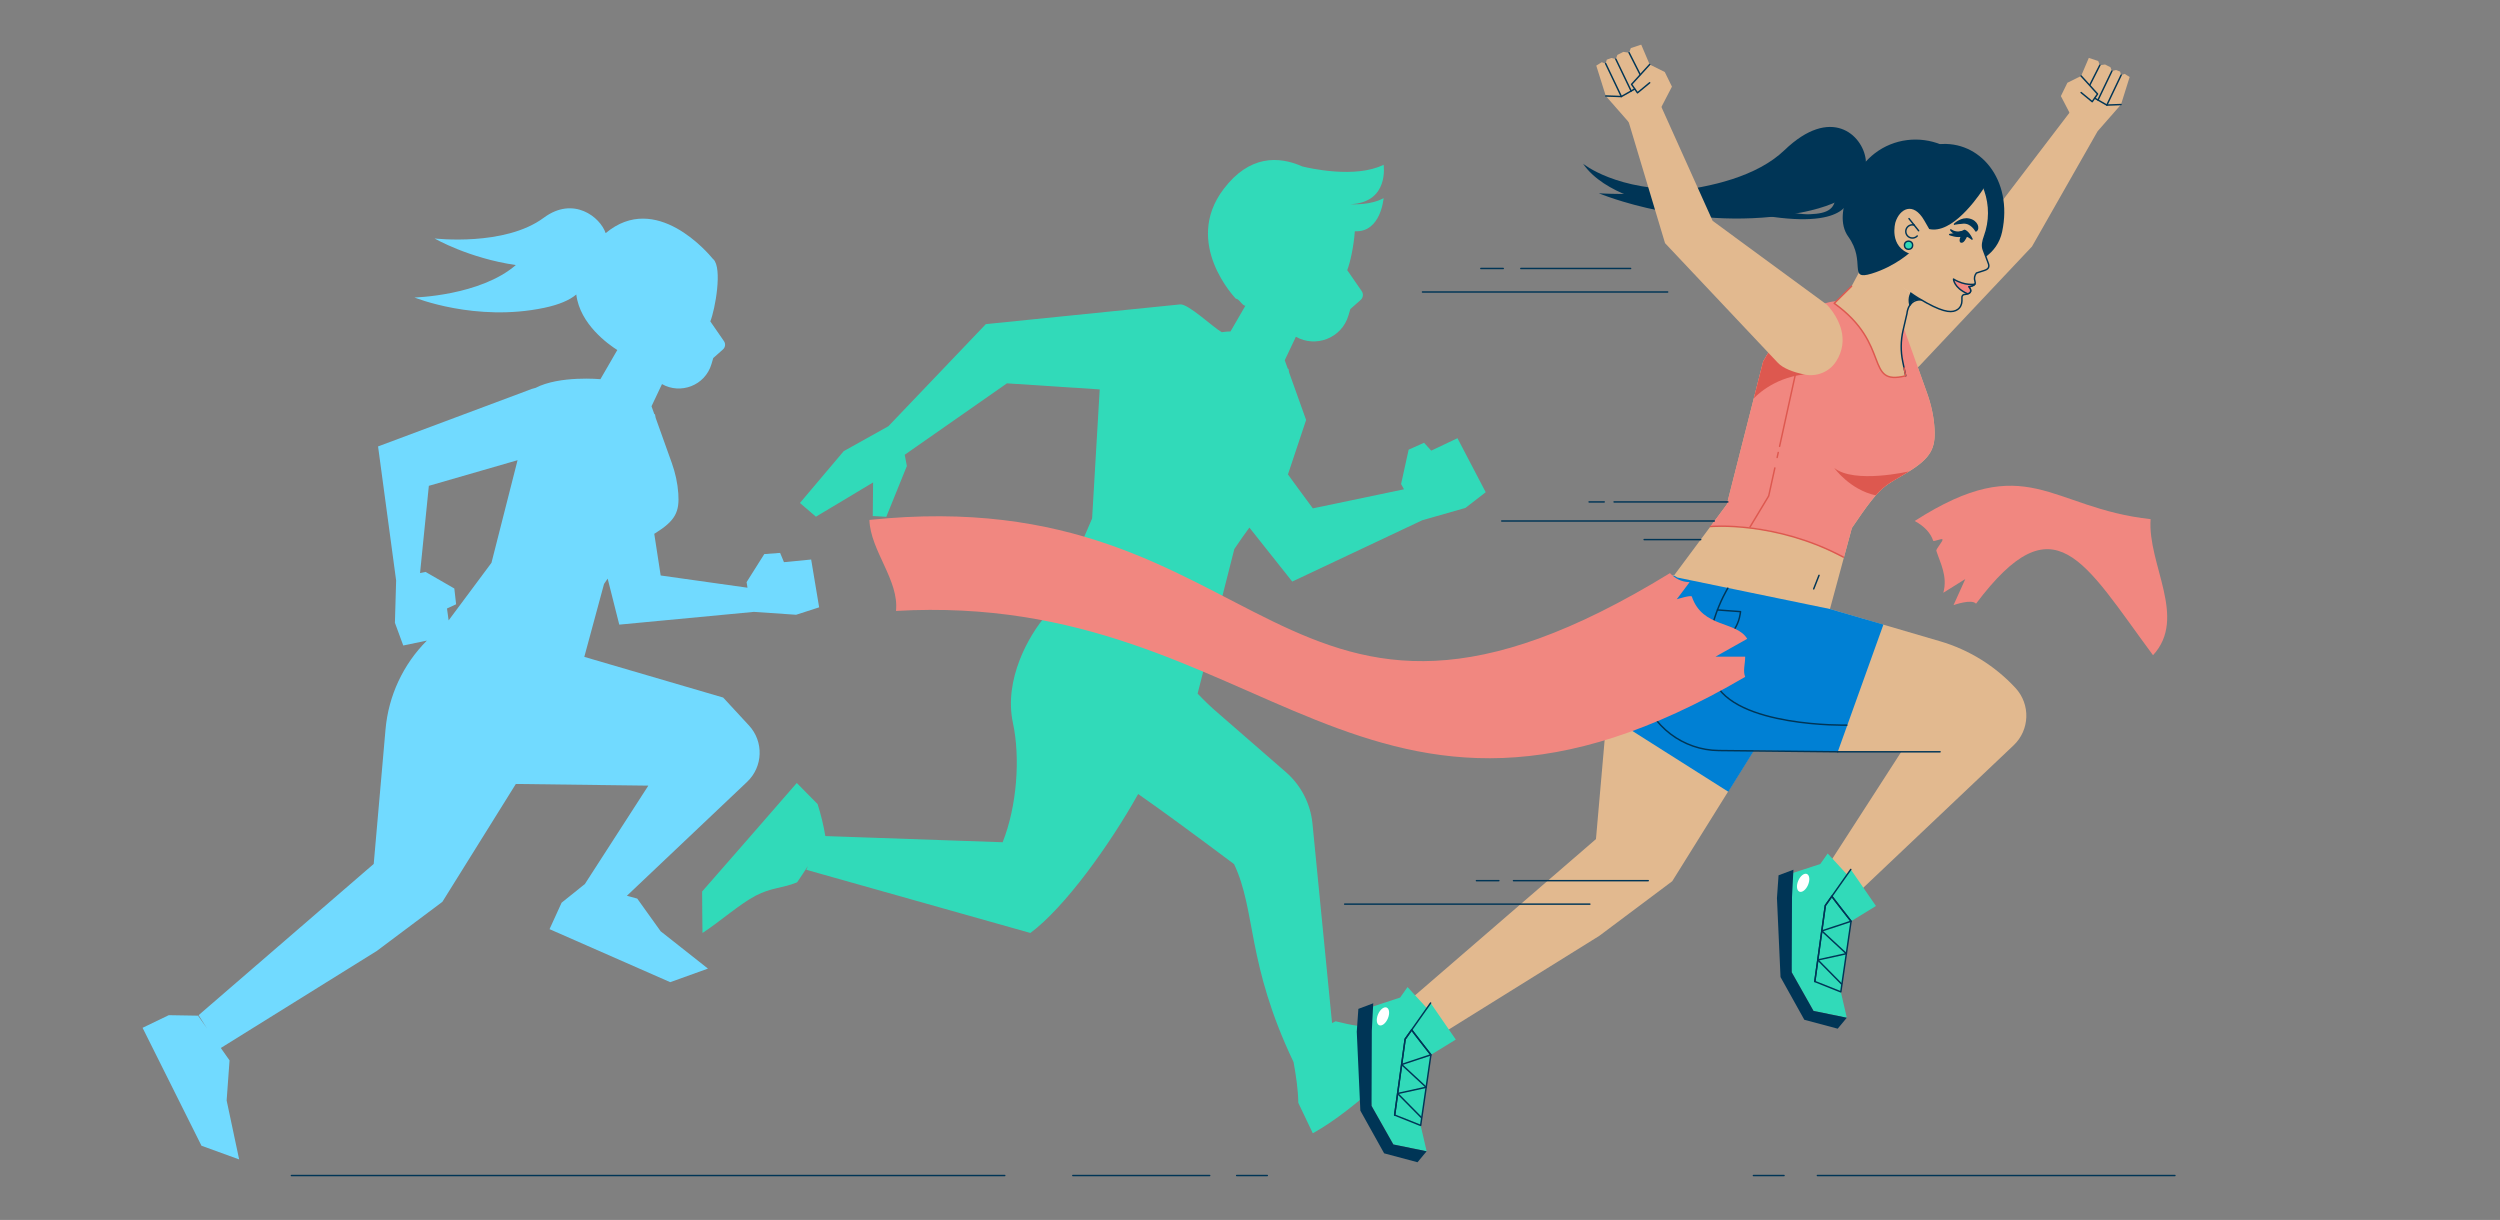 <?xml version="1.0" encoding="UTF-8"?><svg xmlns="http://www.w3.org/2000/svg" viewBox="0 0 1703 831"><rect x="0" y="0" width="1703" height="831" fill="#808080" stroke="none"/><g id="a"/><g id="b"><path d="M851.09,359.39l29.18,36.77,88.55-41.76,29.41-8.39,13.84-10.71-19.24-36.79-17.86,8.47-4.91-5.36-10.49,4.68-5.15,23.43,1.98,3.58-62.09,12.99-9.95-13.49-7.01-9.63,12.37-37.09c-3.33-9.29-8.38-23.42-11.57-32.34l-.44-2.41-.54-.33c-1.23-3.43-2-5.59-2-5.59l7.59-16.03c13.33,7.62,31.16,1.17,35.79-14.45l1.3-4.39,7.02-6.22c1.73-1.53,2.04-4.11,.73-6l-9.87-14.3h0c1.93-4.77,4.47-16.19,5.18-26.48,17.84,.9,19.59-22.57,19.59-22.57-8.61,4.78-20.75,4.26-22.52,4.15,0,0-.02-.02-.03-.03,26.66-1.16,22.55-26.87,22.55-26.87-19.27,9.64-51.11,2.21-55.36,1.16-16.2-7.19-36.03-7.73-53.56,15.32-28.26,37.16,8.31,74.81,8.31,74.81,2.23-.07,4.4,4.94,6.49,4.71l-10.17,17.58s-2.23-.09-5.91,.51c-.09-.05-.17-.11-.26-.16-5.59-3.15-22.73-19.37-28.11-18.8l-132.37,13.44-66.35,69.5v.03l-30.46,16.99-29.84,35.31,10.9,9.35,38.95-23.34-.24,22.87,9.23,.54,14-34.6-1.45-7.67,69.63-48.65,63.19,4.14-5.17,87.9-26.76,62.26-.91-.31c1.45-1.7,2.17-2.57-3.44,3.8-12.06,13.72-29.16,44.13-22.84,73.47,5.16,23.96,2.74,56.86-6.99,81.35l-120.79-4.21c-1.22-7.36-3.01-14.69-5.27-21.8-4.73-4.79-9.45-9.58-14.18-14.36-21.37,24.74-42.99,49.26-64.47,73.91,.1,9.39,.04,19.04,.24,28.27,11.23-7.26,25.3-19.66,36.12-25.36,10.82-5.7,18.08-4.96,28.32-9.14,2.53-3.66,4.99-7.4,7.4-11.17-.43,.88-.82,1.75-1.13,2.61l152.65,43.05c23.22-17.24,53.73-59.45,73.42-94.66,29.56,20.67,65.42,47.92,65.34,47.76,15.14,32.03,8.35,67.34,40.52,134.87,1.67,9.14,3.06,18.46,3.24,27.75,3.34,6.89,6.62,13.81,9.87,20.74,30.17-16.91,51-42.48,79.94-58.64,2.22-8.85,4.76-17.83,7.23-26.44-13.3,1.25-29.49,7.57-41.14,10.73-11.65,3.16-20.19,.38-30.48-1.95-.82,.35-1.63,.76-2.44,1.2l-13.34-135.86c-1.33-13.56-7.8-26.09-18.07-35.04l-45.47-39.57c-5.63-4.76-10.25-9.3-14.7-13.95l25.01-98.49c4.14-6.14,7.46-10.86,10.26-14.61Z" fill="#31dab9"/><path d="M413.93,394.13l7.91,31.37,91.76-8.69,28.72,1.97,15.68-5.06-5.44-32.57-18.52,1.8-2.63-6.31-10.79,.8-12.04,19.11,.61,3.8-59.14-8.33-4.37-28.39c.28-.17,.56-.35,.86-.53,13.71-8.56,16.36-14.59,15.52-26.94-.49-7.11-2.04-14.1-4.44-20.8-3.13-8.74-7.97-22.26-11.01-30.77l-.41-2.27-.51-.31c-1.15-3.22-1.88-5.27-1.88-5.27l7.14-15.09c12.55,7.17,29.33,1.1,33.69-13.61l1.23-4.14,6.61-5.85c1.63-1.44,1.92-3.87,.69-5.65l-9.3-13.46c3.27-8.08,8.39-36.39,2.04-42.36l-.45-.42c-2.79-3.43-38.67-46.06-72.88-17.33-3.62-10.88-21.89-25.55-42.15-10.51-26.62,19.76-74.41,14.12-74.41,14.12,0,0,23.02,13.39,55.36,18.12-24.32,20.99-69.05,22.09-69.05,22.09,0,0,41.69,16.92,88.47,7.02,10.17-2.15,17.29-5.26,21.77-9.06,2.45,20.34,22.1,34.14,27.94,37.82l-11.5,19.87s-27.84-2.59-44.14,5.91c-1.8,.41-3.58,.99-5.31,1.75l-102.02,38.15,12.31,91.35-.83,28.78,5.68,15.47,16.08-3.34c-16.08,16.13-26.15,37.5-28.16,60.5l-8.04,91.64-119.29,103.03,5.74,9.02-6.12-8.68-19.95-.34-17.84,8.6,40.12,80.33,25.67,9.33-8.52-40.17,1.98-27.29-5.95-8.45,106.19-66.06,44.73-33.49,50.05-80.3,90.26,1.14-43.4,67.28-.12-.03-15.56,12.49-8.22,18.02,82.21,36.12,25.7-9.24-32.23-25.44-15.93-22.25-7.07-1.91,81.92-77.62c10.86-10.29,11.43-27.4,1.27-38.39l-17.59-19.03-94.6-27.71,13.44-49.68c.87-1.28,1.68-2.48,2.48-3.64Zm-61.37-80.65l-17.77,69.9-10.05,13.51h0l-19.14,25.72-1.11-8.1,6.21-2.88-1.22-10.75-19.57-11.28-3.77,.76,5.99-59.42,60.44-17.46Z" fill="#71daff"/><g><path d="M1267.78,248.64c4.65,7.18,13.47,10.55,21.83,8.71,6.56-1.44,14.14-3.94,17.93-8.13l76.66-81.31,44.66-78.47-18-14.14-59.08,77.42-77.74,57.05s-7.55,7.32-10.02,17.72c-1.48,6.24-1.14,13.6,3.76,21.16Z" fill="#e2b98f"/><path d="M1282.99,219.74l-24.21-15.13s-33.64-1.47-57.7,41.61l-24.77,97.43-55.89,75.14,117.64,27.5,23.45-86.65c21.05-31.2,21.89-27.88,38.99-38.55,14.69-9.17,17.96-15.73,17.33-28.49-.42-8.52-2.28-16.89-5.15-24.92-5.42-15.14-15.23-42.56-15.23-42.56l-14.45-5.38Z" fill="#e2b98f"/><path d="M1227.58,441.56l-20.64,49.92-67.82,108.81-49.7,37.22-118.73,73.86-16.09-25.29,132.57-114.49,8.93-101.84c2.73-31.18,18.77-59.67,44.01-78.17h0" fill="#e2b98f"/><path d="M1118.29,470.99c6.73,23.52,28.13,39.82,52.6,40.03l124.15,1.29-49.8,77.2,20.69,18.39,105.74-100.19c11.05-10.47,11.62-27.88,1.29-39.05h0c-13.92-15.06-31.67-26.06-51.35-31.82l-92.97-27.24-88.42-17.04" fill="#e2b98f"/><path d="M1095.09,487.25l82.24,52.1,17.5-28.07,57.05,.85,31.1-86.69h0l-36.42-10.59h0l-103.9-21.43-2.57-1.47c-25.24,18.51-41.28,47-44.01,78.17l-1.45,16.56,.46,.57Z" fill="#0080d4"/><path d="M1270.91,108.43c2.21,16.52-10.43,29.77-43.66,36.28-73.36,14.37-138.14-13.06-138.14-13.06,0,0,89.11,6.54,126.49-29.37,31.74-30.49,53.11-10.36,55.32,6.16Z" fill="#003556"/><path d="M1128.91,139.09s-35.91-6.19-50.55-27.59c0,0,22.87,18.98,71.65,17.43s-21.1,10.16-21.1,10.16Z" fill="#003556"/><path d="M1259.58,133.9s2.03,22.62-57.11,13.08l-8.19-6.16,6.21-.98s20.75,6.6,32.5,6.09,18.71-3.17,17.16-16.25,9.43,4.23,9.43,4.23Z" fill="#003556"/><line x1="1251.89" y1="512.12" x2="1321.56" y2="512.12" fill="none" stroke="#003556" stroke-linecap="round" stroke-linejoin="round"/><path d="M1118.29,471.24c6.73,23.52,28.13,39.82,52.6,40.03l80.99,.85" fill="none" stroke="#003556" stroke-linecap="round" stroke-linejoin="round"/><path d="M1274.99,219.74l19.3-4.39,3.99,12.11c2.48,6.94,9.92,27.73,14.39,40.21,2.87,8.03,4.73,16.4,5.15,24.92,.63,12.76-2.64,19.32-17.33,28.49-17.1,10.67-17.94,7.35-38.99,38.55l-5.35,19.76-3.24-.86c-46.52-24.85-87.78-19.88-87.78-19.88h0l11.17-15.01,24.77-97.43c24.06-43.08,51.84-41.13,51.84-41.13l22.07,14.65Z" fill="#f18780"/><path d="M1165.14,358.66s44.07-3.99,90.58,20.86" fill="none" stroke="#dd584f" stroke-linecap="round" stroke-linejoin="round"/><line x1="1239.12" y1="391.92" x2="1235.49" y2="401.15" fill="none" stroke="#003556" stroke-linecap="round" stroke-linejoin="round"/><path d="M1201.07,246.22l-6.41,25.2s12.22-13.87,34.14-16.34c16.93-1.91,7.55-29.9-10.48-32.45-5.68,5.77-11.57,13.43-17.25,23.6Z" fill="#dd584f"/><polyline points="1209.03 318.78 1204.84 337.84 1192.09 359.01" fill="none" stroke="#dd584f" stroke-linecap="round" stroke-linejoin="round"/><line x1="1211.34" y1="308.23" x2="1210.59" y2="311.64" fill="none" stroke="#dd584f" stroke-linecap="round" stroke-linejoin="round"/><line x1="1224.05" y1="250.31" x2="1212.26" y2="304.04" fill="none" stroke="#dd584f" stroke-linecap="round" stroke-linejoin="round"/><path d="M1250.64,246.36c-4.65,7.18-13.47,10.55-21.83,8.71-6.56-1.44-14.14-3.94-17.93-8.13l-76.66-81.31-26.25-87.48,21.6-10.12,37.08,82.42,77.74,57.05s7.55,7.32,10.02,17.72c1.48,6.24,1.14,13.6-3.76,21.16Z" fill="#e2b98f"/><path d="M1249.49,318.78s10.55,14.81,28.3,18.67c7.36-8.39,11.62-9.44,22.71-16.36,0,0-37.26,8.68-51-2.31Z" fill="#dd584f"/><path d="M1258.05,493.96s-76.48,1.61-90.29-30.03c-12.35-28.3,9.24-63.28,9.24-63.28" fill="none" stroke="#003556" stroke-linecap="round" stroke-linejoin="round"/><path d="M1163.95,440.51h0c11.02-2.05,19.57-10.79,21.39-21.85l.33-2.02-15.76-1.15" fill="none" stroke="#003556" stroke-linecap="round" stroke-linejoin="round"/><g><polygon points="1245.03 581.4 1239.98 588.56 1221.76 594.53 1214.86 603.65 1217.22 633.93 1220.53 662.33 1235.37 688.63 1258.05 693.27 1253.97 675.66 1260.95 627.57 1277.9 617.16 1260.75 592.26 1258.26 595.8 1245.03 581.4" fill="#31dab9"/><polygon points="1260.95 627.57 1260.95 627.57 1253.97 675.66 1236.25 668.6 1243.41 616.84 1247.84 610.56 1260.95 627.57" fill="none" stroke="#003556" stroke-linecap="round" stroke-linejoin="round"/><polyline points="1220.71 611.19 1221.68 592.45 1211.55 596.25 1210.46 611.81 1212.89 665.57 1229.1 694.66 1251.84 700.74 1258.05 693.27 1235.37 688.63 1220.53 662.33" fill="#003556"/><polyline points="1236.25 668.6 1243.41 616.84 1260.75 592.26" fill="none" stroke="#003556" stroke-linecap="round" stroke-linejoin="round"/><path d="M1247.84,610.56c.68,1.31,13.12,16.99,13.12,16.99l-19.93,6.6,16.73,15.5-19.46,4.26,16.1,16.31" fill="none" stroke="#003556" stroke-linecap="round" stroke-linejoin="round"/><ellipse cx="1228.26" cy="601.33" rx="6.54" ry="3.63" transform="translate(195.64 1497.94) rotate(-67.05)" fill="#fff"/></g><g><polygon points="958.81 672.39 953.76 679.55 935.54 685.52 928.63 694.64 931 724.92 934.3 753.32 949.15 779.61 971.83 784.25 967.75 766.64 974.73 718.56 991.68 708.15 974.52 683.25 972.03 686.79 958.81 672.39" fill="#31dab9"/><polygon points="974.73 718.56 974.73 718.56 967.75 766.64 950.03 759.58 957.19 707.83 961.61 701.55 974.73 718.56" fill="none" stroke="#003556" stroke-linecap="round" stroke-linejoin="round"/><polyline points="934.48 702.18 935.45 683.44 925.32 687.24 924.23 702.8 926.67 756.56 942.88 785.65 965.61 791.73 971.83 784.25 949.15 779.61 934.3 753.32" fill="#003556"/><polyline points="950.03 759.58 957.19 707.83 974.52 683.25" fill="none" stroke="#003556" stroke-linecap="round" stroke-linejoin="round"/><path d="M961.61,701.55c.68,1.31,13.12,16.99,13.12,16.99l-19.93,6.6,16.73,15.5-19.46,4.26,16.1,16.31" fill="none" stroke="#003556" stroke-linecap="round" stroke-linejoin="round"/><ellipse cx="942.03" cy="692.32" rx="6.54" ry="3.63" transform="translate(-62.78 1289.88) rotate(-67.05)" fill="#fff"/></g><g><path d="M1363.85,157.89c7.61-35.7-15.4-62.55-43.22-59.62,0,0-13.64,31.05-11.89,86.78,0,0,48.56,3.57,55.11-27.16Z" fill="#003556"/><path d="M1261.29,194.99l-11.81,11.65c39.31,28.14,20.29,56.47,48.67,49.35l-2.02-9.71c-1.46-7.02-1.38-14.28,.24-21.26l2.67-11.51s.59-11.91,13.41-8.82c12.82,3.09,7.72-20.14,7.72-20.14l-32.11-25.94-14.82,14.02-11.94,22.37Z" fill="#e2b98f"/><path d="M1302.8,200.51l-.8-.97s-2.31,2.68-1,8.31l1.23-1.93s0-3.54,10.04-1.28c.67-2.63,1.02-4.46,1.02-4.46l-10.5,.32Z" fill="#003556" stroke="#003556" stroke-linecap="round" stroke-linejoin="round"/><path d="M1298.16,255.99l-2.02-9.71c-1.46-7.02-1.38-14.28,.24-21.26l2.67-11.51s.59-11.91,13.41-8.82c12.82,3.09,7.72-20.14,7.72-20.14" fill="none" stroke="#003556" stroke-linecap="round" stroke-linejoin="round"/><g><path d="M1261.29,194.99l-11.81,11.65c39.31,28.14,20.29,56.47,48.67,49.35l-1.11-5.35" fill="none" stroke="#dd584f" stroke-linecap="round" stroke-linejoin="round"/><polyline points="1320.17 184.53 1288.06 158.59 1271.05 172.16" fill="none" stroke="#dd584f" stroke-linecap="round" stroke-linejoin="round"/></g><path d="M1354.27,178.88c1.2,2.8,.48,4.38-2.42,5.32l-5.49,1.78h0c-1.26,1.54-1.68,3.62-1.04,5.51,.26,.76,.34,1.53-.05,2.06-1.06,1.43-4.16,1.76-4.16,1.76,0,0,2.12,2.2,1.03,3.72-1.08,1.52-4.38,1.65-4.38,1.65-.77,.29-1.28,1.02-1.28,1.84v2.51c-.02,2.29-1.05,4.53-2.95,5.81-3.16,2.13-8.16,2.6-21.06-4.46-12.51-6.84-18.87-12.49-21.41-18.56-2.68-1.09-5.3-2.44-7.81-4.08-21.91-14.27-27.73-43.97-12.48-65.51,13.87-19.59,40.91-25.26,61.48-12.9,19.46,11.69,27.07,35.18,19.68,55.45-1.17,3.22-2.1,6.69-.74,9.83l3.06,8.26Z" fill="#f4e6d4"/><path d="M1274.74,180.27c-16.81-29.15-19.22-40.49-3.97-62.03,13.87-19.59,40.91-25.26,61.48-12.9,19.46,11.69,27.07,35.18,19.68,55.45-1.17,3.22-2.1,6.69-.74,9.83l3.06,8.26c1.2,2.8,.48,4.38-2.42,5.32l-5.49,1.78h0c-1.26,1.54-1.68,3.62-1.04,5.51,.26,.76,.34,1.53-.05,2.06-1.06,1.43-4.16,1.76-4.16,1.76,0,0,2.12,2.2,1.03,3.72-1.08,1.52-4.38,1.65-4.38,1.65-.77,.29-1.28,1.02-1.28,1.84v2.51c-.02,2.29-1.05,4.53-2.95,5.81-3.16,2.13-8.16,2.6-21.06-4.46-4.34-2.37-7.93-4.6-10.89-6.75" fill="#e2b98f" stroke="#003556" stroke-linecap="round" stroke-linejoin="round"/><path d="M1341.11,195.32s2.12,2.2,1.03,3.72c-.38,.54-1.04,.9-1.73,1.14-9.6-4.27-9.68-10.08-9.68-10.08,7.88,4.88,14.55,3.46,14.55,3.46-1.06,1.43-4.16,1.76-4.16,1.76Z" fill="#f18780" stroke="#003556" stroke-linecap="round" stroke-linejoin="round"/><g><path d="M1343.33,162.87s-3.68-3.19-6.16-2.31c-3.84,1.35-9.04-.8-9.04-.8,0,0,6.15-.54,10.07-2.81,0,0,2.48,.43,5.13,5.92Z" fill="#003556" stroke="#003556" stroke-linecap="round" stroke-linejoin="round"/><path d="M1336.13,161.09c-.98,1.99-.97,3.48-.28,3.74,1.43,.53,2.81-2.14,3.79-4.13,.98-1.99-.28-1.7-.94-2.02s-1.59,.43-2.57,2.42Z" fill="#003556" stroke="#003556" stroke-linecap="round" stroke-linejoin="round"/><path d="M1336.4,157.81s-3.78,1.44-7.55-1.2c0,0,2.99,4.86,7.55,1.2Z" fill="#003556" stroke="#003556" stroke-linecap="round" stroke-linejoin="round"/></g><polygon points="1282.53 163.72 1298.52 155.07 1297.48 130.5 1289.85 128.12 1282.53 163.72" fill="#f4c948" stroke="#232739" stroke-linecap="round" stroke-linejoin="round"/><path d="M1344.41,120.72s-1.6-18.36-22.28-18.44c0,0,13.36,3.62,22.28,18.44Z" fill="#f4c948" opacity=".2" stroke="#232739" stroke-linecap="round" stroke-linejoin="round"/><path d="M1305.92,156c1.68-.34,3.32-.74,4.93-1.18,15.6,8.02,34.12-17.06,39.71-25.4,2.5-3.58,1.61-7.63,1.61-7.63-4.15-13.35-15.6-22.2-29.8-23.27-14.7-6.02-32.13-4.23-45.38,6.01-2.86,2.21-5.36,4.69-7.54,7.36v-.02s-.25,.3-.68,.86c-.09,.12-.19,.24-.28,.37,0,0-21.83,30.97-9.43,48.13,12.4,17.16-.57,30.18,15.91,25.15s27.1-15.24,27.1-15.24l3.84-15.14Z" fill="#003556"/><path d="M1345.99,157.32s-3.12-5.95-8.75-5.44c-5.63,.5-5.85,.84-5.85,.84,0,0,4.67-4.65,10.14-3.35,5.47,1.29,6.91,6.52,4.46,7.96Z" fill="#003556" stroke="#003556" stroke-linecap="round" stroke-linejoin="round"/><g><path d="M1314.04,155.8l-3.23-5.62c-7.6-13.22-16.83-7.89-19.65,1.29,0,0-4.92,16.87,10.8,21.68,0,0,11.4-7.33,12.07-17.35Z" fill="#e2b98f"/><g><line x1="1306.97" y1="157.18" x2="1300.41" y2="148.92" fill="none" stroke="#003556" stroke-linecap="round" stroke-linejoin="round"/><path d="M1306.01,160.74c-.34,.36-.73,.66-1.17,.89-.98,.52-2.14,.68-3.29,.37-2.4-.65-3.82-3.12-3.18-5.52s3.12-3.82,5.52-3.18" fill="none" stroke="#003556" stroke-linecap="round" stroke-linejoin="round"/></g><circle cx="1300.1" cy="167.04" r="2.78" fill="#31d9b8" stroke="#003556" stroke-miterlimit="10"/></g></g><g><polygon points="1428.86 89.43 1444.82 71.22 1450.72 52.45 1447.32 50.33 1444.92 51.16 1444.21 48.75 1441.38 47.7 1438.62 48.41 1437.67 45.81 1433.96 43.93 1430.41 44.42 1429.32 41.57 1422.89 39.46 1417.66 51.74 1408.31 56.38 1403.87 65.45 1413.58 84.15 1428.86 89.43" fill="#e2b98f"/><polyline points="1444.82 71.22 1435.18 71.58 1427 66.93" fill="none" stroke="#003556" stroke-linecap="round" stroke-linejoin="round"/><line x1="1444.92" y1="51.16" x2="1435.18" y2="71.58" fill="none" stroke="#003556" stroke-linecap="round" stroke-linejoin="round"/><line x1="1438.62" y1="48.41" x2="1429.13" y2="68.15" fill="none" stroke="#003556" stroke-linecap="round" stroke-linejoin="round"/><line x1="1430.41" y1="44.42" x2="1423.58" y2="57.92" fill="none" stroke="#003556" stroke-linecap="round" stroke-linejoin="round"/><polyline points="1417.66 51.74 1428.86 64.03 1425.21 69.27 1417.66 63.05" fill="none" stroke="#003556" stroke-linecap="round" stroke-linejoin="round"/></g><g><polygon points="1111.43 85.41 1093.87 65.38 1087.38 44.71 1091.12 42.38 1093.76 43.3 1094.54 40.64 1097.66 39.49 1100.7 40.28 1101.74 37.41 1105.82 35.34 1109.73 35.89 1110.93 32.74 1118 30.42 1123.75 43.94 1134.04 49.05 1138.93 59.02 1128.25 79.6 1111.43 85.41" fill="#e2b98f"/><polyline points="1093.87 65.38 1104.48 65.77 1113.49 60.66" fill="none" stroke="#003556" stroke-linecap="round" stroke-linejoin="round"/><line x1="1093.76" y1="43.3" x2="1104.48" y2="65.77" fill="none" stroke="#003556" stroke-linecap="round" stroke-linejoin="round"/><line x1="1100.7" y1="40.28" x2="1111.14" y2="61.99" fill="none" stroke="#003556" stroke-linecap="round" stroke-linejoin="round"/><line x1="1109.73" y1="35.89" x2="1117.24" y2="50.73" fill="none" stroke="#003556" stroke-linecap="round" stroke-linejoin="round"/><polyline points="1123.75 43.94 1111.43 57.46 1115.45 63.23 1123.75 56.38" fill="none" stroke="#003556" stroke-linecap="round" stroke-linejoin="round"/></g></g></g><g id="c"/><g id="d"/><g id="e"/><g id="f"/><g id="g"/><g id="h"><line x1="1083" y1="615.9" x2="916" y2="615.9" fill="none" stroke="#003556" stroke-linecap="round" stroke-linejoin="round"/><line x1="1122.76" y1="599.9" x2="1031" y2="599.9" fill="none" stroke="#003556" stroke-linecap="round" stroke-linejoin="round"/><line x1="1005.76" y1="599.9" x2="1021" y2="599.9" fill="none" stroke="#003556" stroke-linecap="round" stroke-linejoin="round"/><line x1="1136" y1="198.9" x2="969" y2="198.9" fill="none" stroke="#003556" stroke-linecap="round" stroke-linejoin="round"/><line x1="1110.76" y1="182.9" x2="1036" y2="182.9" fill="none" stroke="#003556" stroke-linecap="round" stroke-linejoin="round"/><line x1="1008.76" y1="182.9" x2="1024" y2="182.9" fill="none" stroke="#003556" stroke-linecap="round" stroke-linejoin="round"/><polyline points="1194.43 800.77 1194.43 800.77 1215.28 800.77" fill="none" stroke="#003556" stroke-linecap="round" stroke-linejoin="round"/><line x1="684.43" y1="800.77" x2="198.51" y2="800.77" fill="none" stroke="#003556" stroke-linecap="round" stroke-linejoin="round"/><line x1="1481.55" y1="800.77" x2="1238.01" y2="800.77" fill="none" stroke="#003556" stroke-linecap="round" stroke-linejoin="round"/><line x1="730.81" y1="800.77" x2="824.03" y2="800.77" fill="none" stroke="#003556" stroke-linecap="round" stroke-linejoin="round"/><polyline points="842.42 800.77 842.42 800.77 863.27 800.77" fill="none" stroke="#003556" stroke-linecap="round" stroke-linejoin="round"/><line x1="1167.76" y1="354.9" x2="1023" y2="354.9" fill="none" stroke="#003556" stroke-linecap="round" stroke-linejoin="round"/><line x1="1177" y1="341.9" x2="1099.52" y2="341.9" fill="none" stroke="#003556" stroke-linecap="round" stroke-linejoin="round"/><line x1="1082.51" y1="341.9" x2="1092.78" y2="341.9" fill="none" stroke="#003556" stroke-linecap="round" stroke-linejoin="round"/><line x1="1158.51" y1="367.58" x2="1120" y2="367.58" fill="none" stroke="#003556" stroke-linecap="round" stroke-linejoin="round"/><g><path d="M1466.63,446.33c-47.65-64.48-67.04-106.17-120.57-35.09-2.89-3.48-15.32,.97-15.32,.97l8.04-17.79-14.99,9.37c3.1-11.23-2.12-20.28-4.75-28.58-.38-1.18,4.58-6.52,4.2-7.72-.35-1.12-6.04,1.89-6.41,.75-1.58-4.94-5.9-9.81-12.55-13.34,76.72-49.19,91.73-8.79,160.72-1.25-2.19,30.76,25.26,67.12,1.64,92.68Z" fill="#f18780"/><path d="M1188.81,461.09c-260.85,152.41-326.77-59.35-578.47-44.93,2.26-20.82-17.44-41.08-18.1-61.99,274.04-28.56,276.94,200.76,545.34,36.24,3.24,3.4,7.74,6.13,13.39,6.13l-8.76,11.69s9.82-3.12,10.26-1.83c7.37,21.61,30.29,16.38,37.74,28.77l-21.62,12.15h20.22c0,5.14-1.65,9.62,0,13.78Z" fill="#f18780"/></g></g><g id="i"/><g id="j"/><g id="k"/><g id="l"/><g id="m"/><g id="n"/><g id="o"/></svg>